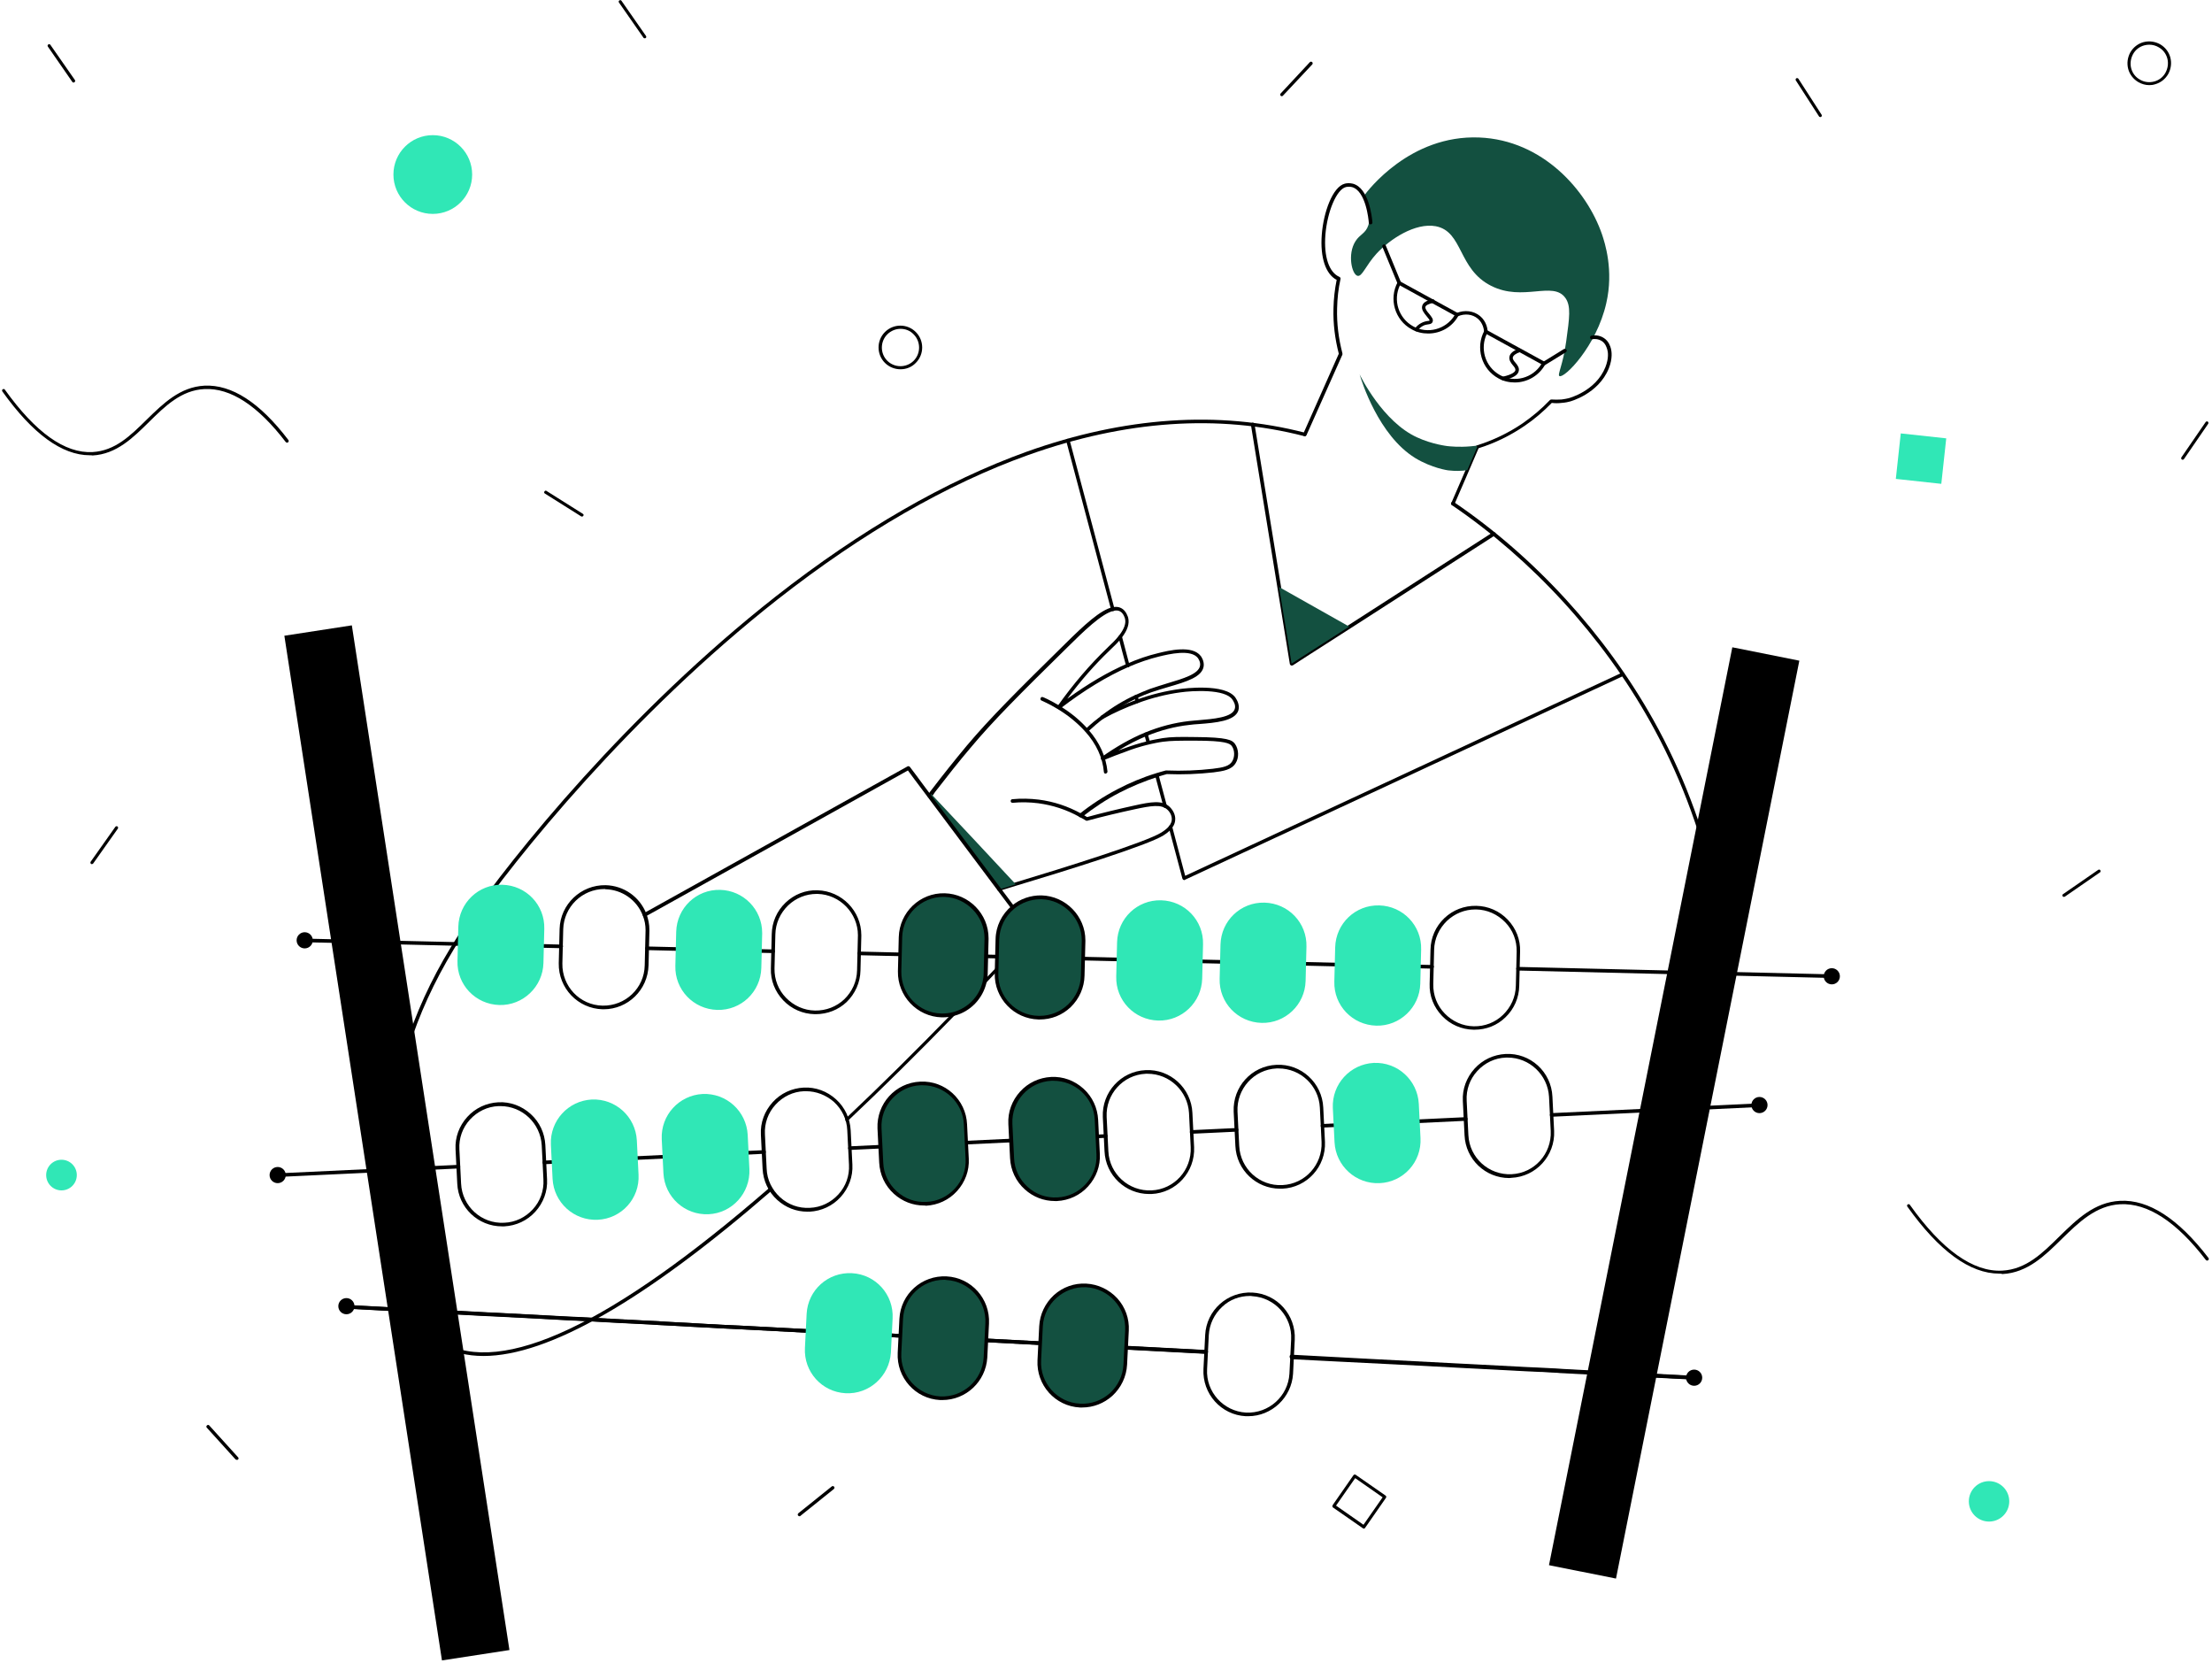 <svg height="375" viewBox="0 0 499 375" width="499" xmlns="http://www.w3.org/2000/svg"><g fill="none"><g><path d="m451.008 287.232c-6.624 0-13.584-5.088-20.736-15.12-.096-.144-.096-.384.096-.48.144-.096.384-.096.48.096 7.248 10.176 14.256 15.168 20.832 14.832 5.376-.288 9.024-3.888 12.912-7.728 3.888-3.792 7.872-7.728 13.68-8.016 6.432-.336 13.152 4.032 19.92 12.864.144.144.096.384-.048.528s-.384.096-.528-.048c-6.624-8.64-13.104-12.864-19.296-12.576-5.52.288-9.408 4.128-13.2 7.824-3.792 3.744-7.728 7.632-13.392 7.92-.24-.096-.48-.096-.72-.096z" fill="#000"/><path d="m20.256 102.672c-6.288 0-12.912-4.848-19.728-14.4-.096-.144-.096-.384.096-.48.144-.096.384-.096.48.096 6.912 9.648 13.536 14.4 19.776 14.064 5.088-.288 8.544-3.696 12.24-7.344 3.696-3.6 7.488-7.344 13.008-7.632 6.144-.288 12.48 3.792 18.912 12.24.144.144.096.384-.048.528-.144.144-.384.096-.528-.048-6.288-8.208-12.432-12.24-18.336-11.952-5.232.24-8.928 3.888-12.528 7.44-3.6 3.552-7.344 7.248-12.72 7.536-.192-.048-.384-.048-.624-.048z" fill="#000"/><path d="m307.68 344.736c-.048 0-.144 0-.192-.048l-6.768-4.704c-.096-.048-.144-.144-.144-.24 0-.096 0-.192.048-.288l4.704-6.768c.096-.144.336-.192.48-.096l6.768 4.704c.144.096.192.336.096.48l-4.704 6.768c-.048.096-.144.192-.288.192zm-6.288-5.184 6.192 4.32 4.32-6.192-6.192-4.32z" fill="#000"/><path d="m428.312 98.159h10.32v10.32h-10.32z" fill="#30e7b6" transform="matrix(.994 .108 -.108 .994 13.649 -46.083)"/><g fill="#000"><path d="m131.28 116.496c-.048 0-.144 0-.192-.048l-8.16-5.136c-.192-.096-.24-.336-.096-.48.096-.192.336-.24.48-.096l8.16 5.136c.192.096.24.336.096.48-.048.096-.144.144-.288.144z"/><path d="m289.152 21.696c-.096 0-.192-.048-.24-.096-.144-.144-.144-.384 0-.528l6.576-7.056c.144-.144.384-.144.528 0s.144.384 0 .528l-6.624 7.056c-.048.048-.144.096-.24.096z"/><path d="m410.64 26.4c-.096 0-.24-.048-.288-.144l-5.232-8.112c-.096-.144-.048-.384.096-.48s.384-.048.48.096l5.232 8.112c.096.144.048.384-.096.48-.096.048-.144.048-.192.048z"/><path d="m20.736 194.88c-.096 0-.144 0-.192-.048-.144-.096-.192-.336-.096-.48l5.568-7.872c.096-.144.336-.192.48-.096.144.096.192.336.096.48l-5.568 7.872c-.096.096-.192.144-.288.144z"/><path d="m465.6 202.272c-.096 0-.24-.048-.288-.144-.096-.144-.096-.384.096-.48l7.92-5.472c.144-.096.384-.096.48.096.096.144.096.384-.096.48l-7.92 5.472c-.048 0-.096.048-.192.048z"/><path d="m492.384 103.68c-.048 0-.144 0-.192-.048-.144-.096-.192-.336-.096-.48l5.472-7.968c.096-.144.336-.192.48-.096s.192.336.096.48l-5.472 7.968c-.048.096-.144.144-.288.144z"/><path d="m180.336 341.952c-.096 0-.192-.048-.288-.144-.144-.144-.096-.384.048-.528l7.536-6.048c.144-.144.384-.096.528.048s.096.384-.048.528l-7.536 6.048c-.048.096-.144.096-.24.096z"/><path d="m145.44 8.64c-.096 0-.24-.048-.288-.144l-5.52-7.92c-.096-.144-.096-.384.096-.48.144-.096.384-.096.48.096l5.52 7.92c.096.144.096.384-.096.48-.048.048-.144.048-.192.048z"/><path d="m16.608 18.624c-.096 0-.24-.048-.288-.144l-5.52-7.968c-.096-.144-.096-.384.096-.48.144-.096.384-.096.48.096l5.52 7.92c.096.144.096.384-.096.48-.048.048-.144.096-.192.096z"/><path d="m53.424 329.232c-.096 0-.192-.048-.288-.096l-6.48-7.152c-.144-.144-.144-.384.048-.528.144-.144.384-.144.528.048l6.48 7.152c.144.144.144.384-.048.528-.096.048-.144.048-.24.048z"/><path d="m203.136 83.28c-1.248 0-2.544-.48-3.504-1.44-1.92-1.92-1.92-5.04 0-6.96 1.92-1.92 5.04-1.92 6.96 0 1.92 1.92 1.92 5.04 0 6.96-.912.96-2.16 1.44-3.456 1.44zm0-9.12c-1.056 0-2.16.432-2.976 1.248-1.632 1.632-1.632 4.32 0 5.952s4.32 1.632 5.952 0c1.632-1.632 1.632-4.32 0-5.952-.816-.864-1.872-1.248-2.976-1.248z"/></g><circle cx="13.872" cy="265.008" fill="#30e7b6" r="3.456"/><circle cx="448.704" cy="338.592" fill="#30e7b6" r="4.56"/><path d="m484.848 19.2c-.864 0-1.68-.24-2.448-.672-1.152-.672-1.968-1.728-2.304-2.976-.336-1.296-.144-2.592.48-3.744.672-1.152 1.728-1.968 2.976-2.304 1.296-.336 2.592-.144 3.744.48 1.152.672 1.968 1.728 2.304 2.976.336 1.296.144 2.592-.48 3.744-.672 1.152-1.728 1.968-2.976 2.304-.432.144-.864.192-1.296.192zm0-9.12c-.384 0-.72.048-1.104.144-1.104.288-2.016 1.008-2.544 1.968-.528.96-.72 2.112-.432 3.216.288 1.104 1.008 2.016 1.968 2.544.96.576 2.112.72 3.216.432s2.016-1.008 2.544-1.968c.528-.96.72-2.112.432-3.216-.288-1.104-1.008-2.016-1.968-2.544-.624-.384-1.392-.576-2.112-.576z" fill="#000"/><circle cx="97.632" cy="39.36" fill="#30e7b6" r="8.88"/></g><g transform="translate(208.8 136.8)"><g fill="#000"><path d="m34.944 47.52c-.144 0-.24-.048-.336-.144-.144-.192-.096-.432.048-.576 2.64-2.112 5.52-3.984 8.544-5.568 2.832-1.488 5.808-2.736 8.832-3.648.672-.192 1.344-.432 2.16-.624h.144c3.552.144 7.104 0 10.464-.384 2.448-.288 3.744-.624 4.368-1.68.624-1.008.576-2.544-.096-3.456-.432-.576-1.44-1.2-8.256-1.2h-.096c-3.504 0-5.28 0-7.152.24-1.104.144-2.16.384-3.264.624-2.112.528-3.84 1.104-4.944 1.536-1.776.624-3.456 1.296-5.232 2.016-.192.096-.432 0-.528-.192s-.048-.432.096-.528c3.264-2.304 6.528-4.176 9.792-5.52 3.264-1.344 6.576-2.208 9.888-2.592.672-.048 1.344-.144 2.112-.192 3.408-.288 7.68-.624 8.256-2.544.288-.864-.288-1.776-.528-2.112-1.632-2.448-9.024-2.016-11.712-1.632-3.216.432-6.48 1.248-9.696 2.448-2.592.96-5.232 2.112-7.728 3.504-.048.048-.144.048-.24.048-.24 0-.384-.192-.384-.432 0-.096.048-.24.144-.288.048-.048.048-.048.096-.048 2.592-1.392 5.232-2.592 7.872-3.552 3.264-1.2 6.624-2.016 9.888-2.448.432-.048 10.224-1.392 12.48 2.016.384.576.96 1.68.624 2.832-.768 2.4-5.136 2.784-8.976 3.072-.72.048-1.44.096-2.064.192-3.216.336-6.48 1.2-9.648 2.496-2.112.864-4.272 1.968-6.384 3.264.528-.192 1.056-.384 1.632-.576 1.152-.432 2.88-1.008 5.04-1.536 1.104-.288 2.256-.48 3.36-.672 1.92-.288 3.696-.288 7.248-.24h.096c7.248.048 8.304.672 8.928 1.536.864 1.2.96 3.12.144 4.368-.912 1.488-2.736 1.776-4.992 2.064-3.408.384-6.96.528-10.512.384-.768.192-1.44.432-2.064.624-2.976.96-5.904 2.16-8.688 3.6-2.976 1.536-5.76 3.408-8.4 5.472-.144.048-.24.048-.336.048z"/><path d="m.864 43.104c-.096 0-.192-.048-.24-.096-.192-.144-.24-.384-.096-.576.144-.24.336-.432.48-.672l.336-.432c2.64-3.456 5.328-6.816 7.968-9.984 5.184-6.144 11.136-12.096 22.176-22.944 4.224-4.176 7.968-7.68 10.704-8.256.72-.144 1.392-.096 1.92.192 1.152.576 1.536 2.016 1.584 2.16.336 1.344-.144 2.832-1.44 4.512-.816 1.056-1.776 1.968-2.592 2.736l-.24.24c-3.216 3.072-6.384 6.672-9.456 10.8 4.704-3.408 9.264-6.096 13.536-7.92 2.4-1.056 4.704-1.824 6.912-2.352 2.496-.624 7.728-1.872 9.648.624.096.096.816 1.104.672 2.304-.336 2.448-3.888 3.504-8.016 4.704-1.296.384-2.592.768-3.84 1.2-1.104.384-2.112.816-3.168 1.296-2.544 1.2-5.088 2.688-7.44 4.512-1.248.912-2.448 1.968-3.6 3.024-.144.144-.432.144-.576 0-.144-.144-.144-.432 0-.576 1.152-1.104 2.4-2.112 3.648-3.072 2.448-1.872 4.992-3.408 7.632-4.608 1.056-.48 2.112-.912 3.216-1.344 1.296-.432 2.592-.864 3.888-1.248 3.696-1.104 7.152-2.112 7.44-4.032.144-.864-.48-1.632-.48-1.68-1.584-2.064-6.48-.912-8.832-.336-2.16.528-4.416 1.296-6.768 2.304-4.848 2.112-10.08 5.28-15.504 9.456-.144.144-.384.096-.528-.048-.144-.144-.144-.384-.048-.528 3.6-5.088 7.392-9.456 11.184-13.104l.24-.24c.768-.72 1.728-1.632 2.496-2.64 1.152-1.488 1.584-2.736 1.296-3.792 0 0-.288-1.2-1.152-1.632-.384-.192-.816-.24-1.392-.096-2.688.576-6.912 4.752-10.272 8.064-10.992 10.8-16.944 16.752-22.08 22.896-2.688 3.168-5.328 6.528-7.968 9.936l-.288.432c-.144.24-.336.432-.48.672-.24.096-.336.144-.48.144z"/><path d="m16.608 64.176c-.192 0-.336-.096-.384-.288-.048-.24.048-.432.288-.528 1.104-.336 2.352-.72 3.744-1.152 10.848-3.264 29.616-9.12 32.976-11.28.576-.384 2.16-1.344 2.304-2.784.096-1.008-.48-1.92-1.056-2.4-1.344-1.2-3.648-.816-7.248-.048-3.552.768-7.2 1.632-10.752 2.592-.096.048-.24 0-.336-.048-.48-.288-.96-.576-1.44-.816-2.928-1.632-6.048-2.64-9.312-3.072-1.92-.24-3.84-.288-5.76-.096-.24 0-.432-.144-.432-.384 0-.24.144-.432.384-.432 1.968-.192 3.984-.144 5.952.096 3.36.432 6.576 1.488 9.6 3.168.432.24.864.48 1.296.768 3.504-.96 7.104-1.824 10.608-2.592 3.84-.864 6.336-1.248 7.968.24.672.624 1.44 1.776 1.296 3.072-.144 1.824-1.968 2.976-2.64 3.408-3.456 2.208-22.272 8.064-33.168 11.328-1.392.432-2.64.816-3.744 1.152-.048.096-.096.096-.144.096z"/><path d="m40.608 37.68c-.192 0-.384-.144-.384-.384-.288-3.216-1.68-6.288-4.176-9.072-1.68-1.872-3.744-3.6-6.192-5.088-2.064-1.248-3.552-1.872-3.648-1.92-.192-.048-.336-.24-.288-.48.048-.24.24-.384.48-.336.096 0 1.776.72 3.888 2.016 2.544 1.536 4.656 3.312 6.384 5.28 2.592 2.928 4.032 6.144 4.368 9.552-.048.192-.192.384-.432.432z"/></g><path d="m20.352 62.64c-1.392.432-2.64.816-3.744 1.152-5.232-7.008-10.512-14.016-15.744-21.024l.384-.528c6.384 6.768 12.768 13.584 19.104 20.4z" fill="#135040"/></g><g transform="translate(86.4 94.56)"><g fill="#000"><path d="m300.336 105.216c-.192 0-.336-.144-.384-.336-2.976-12.96-7.728-25.344-14.112-36.72-10.752-19.2-26.64-36.528-44.736-48.816-.192-.144-.24-.384-.096-.576.144-.192.384-.24.576-.096 18.192 12.336 34.128 29.76 44.976 49.104 6.432 11.472 11.184 23.904 14.208 36.96.048.24-.096.432-.288.48-.096 0-.096 0-.144 0z"/><path d="m22.656 211.248c-3.696 0-6.96-.816-9.744-2.4-10.272-5.904-14.448-23.28-11.664-48.912l.048-.48c1.68-16.032 7.44-31.104 17.616-45.984 10.272-15.072 36.528-47.472 69.648-73.488 19.296-15.12 38.4-26.112 56.688-32.688 22.08-7.872 43.152-9.312 62.736-4.272.24.048.336.288.288.48-.048.24-.288.336-.48.288-19.392-4.992-40.32-3.552-62.256 4.272-18.24 6.528-37.248 17.472-56.496 32.544-33.024 25.968-59.184 58.272-69.456 73.296-10.08 14.784-15.792 29.712-17.472 45.6l-.048.48c-2.736 25.296 1.296 42.432 11.28 48.144 13.488 7.728 38.304-3.984 73.872-34.848.192-.144.432-.144.576.048.144.192.144.432-.048.576-28.608 24.816-50.448 37.344-65.088 37.344z"/><path d="m104.688 158.4c-.096 0-.24-.048-.288-.144-.144-.144-.144-.432 0-.576 7.632-7.2 15.744-15.216 24.144-23.856 2.256-2.304 4.56-4.704 6.864-7.104.912-.96 1.824-1.92 2.736-2.88.912-.96 1.824-1.92 2.736-2.88 1.632-1.728 3.312-3.504 4.896-5.232l-4.944-6.576c-.624-.816-1.248-1.68-1.872-2.496l-17.616-23.52c-.96-1.296-1.968-2.592-2.928-3.936l-59.184 32.928c-.192.096-.432.048-.576-.144-.096-.192-.048-.432.144-.576l59.52-33.12c.192-.096.384-.048.528.096 1.056 1.392 2.112 2.784 3.12 4.176l17.616 23.52c.624.816 1.248 1.68 1.872 2.496l5.136 6.864c.096.144.096.384-.048.528-1.728 1.824-3.408 3.648-5.136 5.472-.912.96-1.824 1.92-2.736 2.88-.912.96-1.824 1.92-2.736 2.88-2.304 2.4-4.608 4.8-6.864 7.104-8.4 8.64-16.512 16.656-24.144 23.856-.048.192-.144.24-.24.24z"/><path d="m204.96 55.536c-.048 0-.096 0-.144-.048-.144-.048-.192-.192-.24-.288l-8.784-53.952c-.048-.24.096-.432.336-.48.24-.048.432.096.48.336l8.688 53.328 2.64-1.68c3.312-2.112 6.576-4.224 9.888-6.336l32.544-20.928c.192-.144.432-.048.576.144.144.192.048.432-.144.576l-32.544 20.928c-3.312 2.112-6.576 4.224-9.888 6.336l-3.12 2.016c-.144.048-.192.048-.288.048z"/><path d="m180.768 103.92c-.048 0-.096 0-.192-.048s-.192-.144-.24-.288l-3.072-11.52c-.048-.24.048-.432.288-.48s.432.048.48.288l2.928 11.088c32.832-15.264 65.664-30.528 98.496-45.792.192-.096.432 0 .528.192.096.192 0 .432-.192.528-32.976 15.312-65.952 30.672-98.928 45.984 0 .048-.048.048-.096.048z"/></g><path d="m217.968 46.752c-4.32 2.784-8.688 5.568-13.008 8.352-.912-5.76-1.872-11.52-2.832-17.28 4.32 2.448 10.272 5.808 15.84 8.928z" fill="#135040"/><path d="m170.16 64.032c-.192 0-.336-.096-.384-.288l-.048-.192c-.096-.288-.144-.576-.24-.912-.048-.24.096-.432.288-.48.24-.048.432.096.48.288.096.288.144.576.24.864l.048.192c.048.24-.048.432-.288.48 0 .048-.048.048-.096.048z" fill="#000"/><path d="m176.448 87.648c-.192 0-.336-.144-.384-.288-.528-1.968-1.056-3.936-1.584-5.904l-.288-1.104c-.048-.24.096-.432.288-.48.24-.048.432.048.48.288l.288 1.104c.528 1.968 1.056 3.936 1.584 5.904.048.24-.048.432-.288.48-.048 0-.048 0-.096 0z" fill="#000"/><path d="m172.656 73.344c-.192 0-.336-.096-.384-.288-.144-.528-.288-1.056-.432-1.584l-.096-.336c-.048-.24.096-.432.288-.48.192-.048.432.048.48.288l.096.336c.144.528.288 1.056.432 1.536.048.24-.048.432-.288.48-.048.048-.096.048-.096.048z" fill="#000"/><path d="m168.048 55.92c-.192 0-.336-.144-.384-.288l-.192-.624c-.528-1.92-1.056-3.888-1.536-5.808-.048-.24.096-.432.288-.48s.432.096.48.288c.528 1.92 1.008 3.888 1.536 5.808l.192.624c.048.24-.048.432-.288.48-.048 0-.096 0-.096 0z" fill="#000"/><path d="m164.64 43.248c-.192 0-.336-.144-.384-.288l-10.128-38.064c-.048-.24.048-.432.288-.48.192-.048.432.048.48.288l10.128 38.064c.048.24-.048.432-.288.48 0 0-.048 0-.096 0z" fill="#000"/></g><g transform="translate(293.76 30.72)"><path d="m58.032 54.096c-.528-.288.816-2.496 1.536-7.92.72-5.232 1.104-7.872-.192-9.696-2.784-3.936-9.552.912-16.752-2.736-7.536-3.792-6.288-12.24-12.48-13.44-4.656-.864-10.368 2.928-13.344 6.144-2.496 2.736-3.264 5.28-4.32 5.04-1.296-.336-2.304-4.896-.48-7.776 1.008-1.632 2.304-1.728 2.928-3.648.48-1.488.192-2.976.048-3.792-.24-1.248-.672-2.256-1.008-2.88.816-1.104 10.32-13.728 25.968-13.104 14.352.576 24.288 11.952 27.696 21.84.624 1.872 2.688 8.064.96 15.552-2.208 9.696-9.456 16.992-10.56 16.416z" fill="#135040"/><g transform="translate(0 10.56)"><path d="m33.984 72.72c-.048 0-.096 0-.144-.048-.192-.096-.288-.336-.192-.528.864-2.016 1.776-4.08 2.64-6.096l2.832-6.576.384.096-.384-.144c.048-.096.144-.192.24-.24 3.696-1.152 7.2-2.832 10.368-4.992 2.208-1.536 4.272-3.264 6.144-5.232.096-.096.192-.144.336-.144.768.048 1.488.048 2.256 0 0 0 .864-.096 1.632-.288.048 0 6.144-1.584 8.304-7.008.816-2.064.576-3.456.432-3.936-.144-.48-.384-1.344-1.2-1.92-.864-.576-1.872-.528-2.208-.432-.24.048-.432-.096-.48-.336-.048-.24.096-.432.336-.48.48-.096 1.728-.192 2.832.576 1.056.72 1.392 1.824 1.536 2.352.144.576.432 2.16-.48 4.464-2.352 5.808-8.784 7.488-8.88 7.488-.864.24-1.728.288-1.776.288-.72.096-1.488.096-2.208 0-1.872 1.92-3.936 3.696-6.144 5.184-3.168 2.16-6.672 3.888-10.368 5.04l-2.784 6.48c-.864 2.016-1.776 4.08-2.64 6.096-.096.24-.24.336-.384.336z" fill="#000"/><path d="m.576 57.12c-.048 0-.096 0-.144-.048-.192-.096-.288-.336-.192-.528l8.016-18.048c-.864-3.36-1.296-6.768-1.2-10.224.048-2.16.288-4.32.72-6.432-2.496-1.296-3.744-5.04-3.36-10.176.384-5.088 2.448-10.8 5.184-11.52.336-.096 1.056-.192 1.824 0 3.6.96 4.32 7.44 4.416 8.736 0 .24-.144.432-.384.432-.24 0-.432-.144-.432-.384-.048-.72-.672-7.152-3.792-8.016-.576-.144-1.2-.048-1.392 0-2.064.528-4.176 5.472-4.608 10.752-.384 4.944.816 8.496 3.168 9.504.192.096.288.288.24.48-.48 2.16-.72 4.368-.768 6.624-.096 3.408.336 6.816 1.2 10.128v.288l-8.112 18.192c-.096.144-.24.24-.384.24z" fill="#000"/><path d="m39.456 59.616c0-.144-.048-.24-.048-.384-.336.048-.816.096-1.392.144-2.688.24-4.752 0-5.232-.048 0 0-3.456-.384-6.864-1.968-7.728-3.504-12.768-13.776-12.96-14.208.432 1.536 4.272 13.776 12.528 18.864 3.792 2.304 7.44 2.784 7.44 2.784 1.632.192 3.072.144 4.32-.048z" fill="#135040"/></g><g fill="#000" transform="translate(17.76 24)"><path d="m10.656 20.496c-1.296 0-2.592-.288-3.744-.96-3.792-2.064-5.184-6.864-3.12-10.656.048-.096.144-.144.24-.192.096-.048.192 0 .288.048l13.056 7.152c.096.048.144.144.192.24s0 .192-.048.288c-1.392 2.64-4.08 4.08-6.864 4.08zm-6.384-10.848c-1.584 3.36-.288 7.392 2.976 9.216 3.264 1.824 7.392.72 9.36-2.448z"/><path d="m8.016 20.016c-.096 0-.192-.048-.24-.096-.192-.144-.24-.384-.096-.576.384-.528.864-.912 1.392-1.2.624-.336 1.152-.432 1.536-.48.144 0 .336-.048.384-.096 0-.144-.384-.624-.672-.96-.576-.72-1.248-1.488-1.008-2.352.192-.72.96-1.2 2.304-1.488.24-.048.432.096.48.336.048.24-.096.432-.336.48-1.008.24-1.632.528-1.728.912-.096.432.432 1.104.864 1.584.528.672 1.056 1.248.72 1.872-.192.384-.624.432-.96.48-.336.048-.768.096-1.248.384-.432.24-.816.576-1.104.96-.048.192-.144.24-.288.24z"/><path d="m30.192 31.536c-1.296 0-2.592-.288-3.744-.96-1.824-1.008-3.168-2.688-3.744-4.704-.576-2.016-.384-4.128.624-6.0.096-.192.336-.288.576-.144l13.056 7.152c.096.048.144.144.192.24s0 .192-.048.288c-1.44 2.64-4.128 4.128-6.912 4.128zm-6.336-10.896c-.72 1.536-.864 3.312-.384 4.992.528 1.824 1.728 3.312 3.36 4.224 3.264 1.824 7.392.72 9.36-2.448z"/><path d="m27.552 31.056c-.192 0-.336-.144-.384-.336-.048-.24.096-.432.288-.48 2.352-.528 2.832-1.152 2.88-1.488.048-.336-.24-.72-.576-1.104-.432-.528-.912-1.152-.768-1.92.144-.768.864-1.344 2.112-1.824.192-.096.432.048.528.24s-.048.432-.24.528c-.96.336-1.536.768-1.632 1.2-.096.384.24.816.624 1.248.384.48.864 1.056.72 1.776-.144.96-1.248 1.632-3.504 2.16.048 0 0 0-.048 0z"/><path d="m23.664 20.496c-.192 0-.384-.144-.384-.384-.048-.432-.192-1.92-1.44-2.976-1.2-1.008-2.928-1.2-4.464-.528-.192.096-.432 0-.528-.192-.096-.192 0-.432.192-.528 1.824-.768 3.888-.528 5.328.672 1.44 1.2 1.68 2.88 1.728 3.552 0 .192-.192.384-.432.384z"/><path d="m4.128 9.456c-.144 0-.336-.096-.384-.24l-3.408-8.256c-.096-.192 0-.432.24-.528.192-.096.432 0 .528.24l3.408 8.256c.096.192 0 .432-.24.528-.048 0-.096 0-.144 0z"/><path d="m36.72 27.696c-.144 0-.288-.048-.336-.192-.096-.192-.048-.432.144-.576l4.752-2.928c.192-.096.432-.048.576.144s.048.432-.144.576l-4.752 2.928c-.096 0-.144.048-.24.048z"/></g></g><g transform="translate(60.48 140.64)"><path d="m21.409.186h15.408v233.9h-15.408z" fill="#000" transform="matrix(.988 -.152 .152 .988 -17.512 5.805)"/><path d="m309.326 4.86h15.409v211.015h-15.409z" fill="#000" transform="matrix(.981 .196 -.196 .981 27.815 -60.054)"/><g transform="translate(7.68 58.56)"><g fill="#000"><path d="m106.272 15.744-28.464-.672c-.24 0-.384-.192-.384-.432 0-.24.192-.384.432-.384l28.416.672c.24 0 .384.192.384.432 0 .192-.192.384-.384.384z"/><path d="m345.072 21.36-70.8-1.68c-.24 0-.384-.192-.384-.432s.192-.384.384-.384l70.8 1.68c.24 0 .384.192.384.432s-.144.384-.384.384z"/><path d="m254.88 19.248-129.216-3.024c-.24 0-.384-.192-.384-.432s.192-.384.432-.384l129.216 3.024c.24 0 .384.192.384.432-.048.192-.24.384-.432.384z"/><path d="m58.416 14.64-57.84-1.344c-.24 0-.384-.192-.384-.432 0-.24.192-.384.432-.384l57.84 1.344c.24 0 .384.192.384.432-.048.192-.24.384-.432.384z"/></g><path d="m44.496 27.456c-5.376-.144-9.6-4.56-9.456-9.936l.192-7.728c.144-5.376 4.56-9.6 9.936-9.456 5.376.144 9.6 4.56 9.456 9.936l-.192 7.728c-.144 5.328-4.608 9.6-9.936 9.456z" fill="#30e7b6"/><path d="m68.016 28.416c-.096 0-.144 0-.24 0-5.568-.144-9.984-4.752-9.888-10.368l.192-7.728c.144-5.568 4.8-9.984 10.368-9.888 4.128.096 7.728 2.64 9.216 6.48.432 1.152.672 2.352.672 3.6v.24l-.192 7.728c-.144 5.568-4.656 9.936-10.128 9.936zm.192-27.12c-5.04 0-9.168 4.032-9.312 9.072l-.192 7.728c-.096 5.136 3.936 9.408 9.072 9.504s9.408-3.936 9.504-9.072l.192-7.92c0-1.152-.192-2.256-.624-3.312-1.344-3.552-4.704-5.856-8.448-5.952-.048-.048-.144-.048-.192-.048z" fill="#000"/><path d="m103.776 11.184v.24l-.096 3.84-.096 3.84c-.144 5.376-4.56 9.6-9.936 9.456-5.376-.144-9.6-4.56-9.456-9.936l.096-3.84.096-3.84c.144-5.376 4.56-9.6 9.936-9.456 5.28.144 9.456 4.464 9.456 9.696z" fill="#30e7b6"/><path d="m115.872 29.52c-.096 0-.144 0-.24 0-2.688-.048-5.232-1.152-7.104-3.12-1.872-1.968-2.88-4.512-2.784-7.2l.192-7.728c.048-2.688 1.152-5.232 3.12-7.104s4.512-2.88 7.2-2.784c5.472.144 9.888 4.656 9.888 10.128v.24l-.192 7.728c-.048 2.688-1.2 5.232-3.12 7.104-1.872 1.776-4.368 2.736-6.96 2.736zm.192-27.12c-2.4 0-4.656.912-6.432 2.592-1.776 1.728-2.832 4.032-2.88 6.528l-.192 7.68c-.048 2.496.864 4.848 2.592 6.624s4.032 2.832 6.528 2.88c2.496.048 4.848-.864 6.624-2.544 1.776-1.728 2.832-4.032 2.88-6.528l.192-7.92c0-4.992-4.08-9.168-9.072-9.312-.096 0-.192 0-.24 0z" fill="#000"/><path d="m193.104 30.96c-5.376-.144-9.6-4.56-9.456-9.936l.192-7.728c.144-5.376 4.56-9.6 9.936-9.456 5.376.144 9.6 4.56 9.456 9.936l-.192 7.728c-.144 5.328-4.56 9.6-9.936 9.456z" fill="#30e7b6"/><path d="m216.432 31.488c-5.376-.144-9.6-4.56-9.456-9.936l.192-7.728c.144-5.376 4.56-9.6 9.936-9.456 5.376.144 9.6 4.56 9.456 9.936l-.192 7.728c-.144 5.376-4.608 9.6-9.936 9.456z" fill="#30e7b6"/><path d="m242.304 32.112c-5.376-.144-9.6-4.56-9.456-9.936l.192-7.728c.144-5.376 4.56-9.6 9.936-9.456 5.376.144 9.6 4.56 9.456 9.936l-.192 7.728c-.144 5.328-4.608 9.6-9.936 9.456z" fill="#30e7b6"/><path d="m264.48 33.024c-.096 0-.144 0-.24 0-2.688-.048-5.232-1.152-7.104-3.12-1.872-1.968-2.88-4.512-2.784-7.2l.192-7.728c.048-2.688 1.152-5.232 3.12-7.104 1.968-1.872 4.512-2.832 7.2-2.784 2.688.048 5.232 1.152 7.104 3.12 1.872 1.968 2.88 4.512 2.784 7.2l-.192 7.728c-.048 2.688-1.152 5.232-3.12 7.104-1.872 1.824-4.32 2.784-6.96 2.784zm.192-27.12c-2.4 0-4.656.912-6.432 2.592-1.776 1.728-2.832 4.032-2.88 6.528l-.192 7.728c-.048 2.496.864 4.848 2.592 6.624s4.032 2.832 6.528 2.88c2.496.048 4.848-.864 6.624-2.592 1.776-1.728 2.832-4.032 2.88-6.528l.192-7.728c.048-2.496-.864-4.848-2.592-6.624-1.728-1.776-4.032-2.832-6.528-2.88-.048 0-.144 0-.192 0z" fill="#000"/><g transform="translate(133.92 1.92)"><path d="m20.496 10.464v.24l-.096 3.84-.096 3.84c0 .72-.096 1.392-.288 2.016-.816 3.456-3.456 6.192-6.864 7.104-.912.24-1.824.384-2.784.336-5.376-.144-9.6-4.56-9.456-9.936l.192-7.728c.144-5.376 4.56-9.6 9.936-9.456 5.232.192 9.456 4.512 9.456 9.744z" fill="#135040"/><path d="m10.608 28.32c-.096 0-.144 0-.24 0-5.568-.144-9.984-4.8-9.888-10.368l.192-7.728c.144-5.568 4.752-10.032 10.368-9.888 5.472.144 9.888 4.656 9.888 10.128v.24l-.192 7.728c0 .72-.096 1.44-.288 2.112-.864 3.6-3.6 6.432-7.152 7.392-.912.24-1.776.384-2.688.384zm.144-27.168c-5.04 0-9.168 4.032-9.312 9.072l-.192 7.728c-.096 5.136 3.936 9.408 9.072 9.504.912 0 1.824-.096 2.688-.336 3.264-.912 5.808-3.504 6.576-6.816.144-.624.24-1.296.24-1.92l.192-7.92c0-4.992-4.08-9.168-9.072-9.312-.048 0-.096 0-.192 0z" fill="#000"/></g><g transform="translate(156 2.4)"><path d="m20.256 10.512v.24l-.096 3.84-.096 3.84c-.144 5.376-4.56 9.6-9.936 9.456-5.376-.144-9.6-4.56-9.456-9.936v-.912l.048-2.928.096-3.84c.048-2.928 1.392-5.472 3.504-7.2 1.728-1.44 3.984-2.304 6.432-2.256 5.328.096 9.504 4.416 9.504 9.696z" fill="#135040"/><path d="m10.368 28.32c-.096 0-.144 0-.24 0-5.568-.144-9.984-4.752-9.888-10.368l.192-7.728c.048-2.928 1.392-5.664 3.648-7.536 1.872-1.584 4.272-2.4 6.72-2.352 5.424.144 9.888 4.656 9.888 10.128v.24l-.192 7.728c-.048 2.688-1.2 5.232-3.12 7.104-1.92 1.824-4.368 2.784-7.008 2.784zm.192-27.12c-2.16 0-4.272.768-5.952 2.16-2.064 1.728-3.264 4.224-3.36 6.912l-.192 7.728c-.144 5.136 3.936 9.408 9.072 9.504h.24c5.04 0 9.168-4.032 9.312-9.072l.192-7.92c0-4.992-4.08-9.168-9.072-9.312-.096 0-.192 0-.24 0z" fill="#000"/></g></g><g transform="translate(1.44 96.96)"><g fill="#000"><path d="m60.864 24.96c-.24 0-.384-.192-.384-.384 0-.24.144-.432.384-.432l49.536-2.352c.24 0 .432.144.432.384 0 .24-.144.432-.384.432z"/><path d="m129.792 21.744c-.24 0-.384-.192-.384-.384 0-.24.144-.432.384-.432l57.696-2.736c.24 0 .432.144.432.384s-.144.432-.384.432z"/><path d="m236.4 16.704c-.24 0-.384-.192-.384-.384 0-.24.144-.432.384-.432l32.304-1.536c.24 0 .432.144.432.384 0 .24-.144.432-.384.432z"/><path d="m288.096 14.256c-.24 0-.384-.192-.384-.384 0-.24.144-.432.384-.432l47.04-2.208c.24 0 .432.144.432.384s-.144.432-.384.432z"/><path d="m206.88 18.096c-.24 0-.384-.192-.384-.384 0-.24.144-.432.384-.432l10.128-.48c.24 0 .432.144.432.384 0 .24-.144.432-.384.432z"/><path d="m.672 27.84c-.24 0-.384-.192-.384-.384 0-.24.144-.432.384-.432l40.8-1.92c.24 0 .432.144.432.384 0 .24-.144.432-.384.432z"/><path d="m51.312 38.976c-5.376 0-9.84-4.224-10.08-9.648l-.384-7.728c-.144-2.688.816-5.28 2.64-7.296s4.32-3.168 7.008-3.312 5.28.816 7.296 2.64c2.016 1.824 3.168 4.32 3.312 7.008l.384 7.728c.144 2.688-.816 5.28-2.64 7.296-1.824 2.016-4.32 3.168-7.008 3.312-.192 0-.336 0-.528 0zm-.336-27.12c-.144 0-.288 0-.432 0-2.496.096-4.752 1.2-6.432 3.024s-2.544 4.224-2.4 6.72l.384 7.728c.24 5.136 4.608 9.12 9.744 8.832 2.496-.096 4.752-1.2 6.432-3.024s2.544-4.224 2.4-6.72l-.384-7.728c-.288-4.944-4.368-8.832-9.312-8.832z"/></g><path d="m72.912 37.488c-5.376.24-9.888-3.888-10.176-9.216l-.384-7.728c-.24-5.376 3.888-9.888 9.216-10.176 5.376-.24 9.888 3.888 10.176 9.216l.384 7.728c.288 5.376-3.84 9.936-9.216 10.176z" fill="#30e7b6"/><path d="m97.92 36.24c-5.376.24-9.888-3.888-10.176-9.216l-.384-7.728c-.24-5.376 3.888-9.888 9.216-10.176 5.376-.24 9.888 3.888 10.176 9.216l.384 7.728c.24 5.376-3.888 9.936-9.216 10.176z" fill="#30e7b6"/><path d="m120.24 35.664c-2.544 0-4.896-.912-6.816-2.64-2.016-1.824-3.168-4.32-3.312-7.008l-.384-7.728c-.144-2.688.816-5.28 2.64-7.296 1.824-2.016 4.32-3.168 7.008-3.312 2.688-.144 5.28.816 7.296 2.64 2.016 1.824 3.168 4.32 3.312 7.008l.384 7.728c.144 2.688-.816 5.28-2.64 7.296-1.824 2.016-4.32 3.168-7.008 3.312-.144-.048-.288 0-.48 0zm-.336-27.168c-.144 0-.288 0-.432 0-2.496.096-4.752 1.2-6.432 3.024-1.68 1.824-2.544 4.224-2.4 6.72l.384 7.728c.096 2.496 1.2 4.752 3.024 6.432 1.824 1.68 4.224 2.544 6.72 2.4 2.496-.096 4.752-1.2 6.432-3.024s2.544-4.224 2.4-6.72l-.384-7.728c-.096-2.496-1.2-4.752-3.024-6.432-1.776-1.536-3.984-2.4-6.288-2.4z" fill="#000"/><path d="m197.328 31.68c-5.376 0-9.84-4.224-10.08-9.648l-.384-7.728c-.24-5.568 4.08-10.32 9.648-10.56 5.568-.288 10.32 4.08 10.56 9.648l.384 7.728c.24 5.568-4.032 10.32-9.648 10.56-.144 0-.288 0-.48 0zm-.336-27.12c-.144 0-.288 0-.432 0-5.136.24-9.072 4.608-8.832 9.744l.384 7.728c.24 5.136 4.608 9.072 9.744 8.832 5.136-.24 9.072-4.608 8.832-9.744l-.384-7.728c-.288-4.944-4.416-8.832-9.312-8.832z" fill="#000"/><path d="m226.848 30.48c-5.376 0-9.84-4.224-10.08-9.648l-.384-7.728c-.24-5.568 4.032-10.32 9.648-10.56 5.568-.288 10.32 4.08 10.56 9.648l.384 7.728c.24 5.568-4.032 10.32-9.648 10.56-.144 0-.288 0-.48 0zm-.336-27.12c-.144 0-.288 0-.432 0-5.136.24-9.072 4.608-8.832 9.744l.384 7.728c.24 5.136 4.608 9.12 9.744 8.832 5.136-.24 9.072-4.608 8.832-9.744l-.384-7.728c-.24-4.944-4.368-8.832-9.312-8.832z" fill="#000"/><path d="m249.312 29.232c-5.376.24-9.888-3.888-10.176-9.216l-.384-7.728c-.24-5.376 3.888-9.888 9.216-10.176 5.376-.24 9.888 3.888 10.176 9.216l.384 7.728c.288 5.376-3.84 9.936-9.216 10.176z" fill="#30e7b6"/><path d="m278.544 28.08c-5.376 0-9.84-4.224-10.08-9.648l-.384-7.728c-.144-2.688.816-5.28 2.64-7.296s4.32-3.168 7.008-3.312c5.568-.288 10.32 4.032 10.56 9.648l.384 7.728c.24 5.568-4.08 10.32-9.648 10.56-.144 0-.336.048-.48.048zm-.336-27.168c-.144 0-.288 0-.432 0-2.496.096-4.752 1.2-6.432 3.024-1.68 1.824-2.544 4.224-2.4 6.72l.384 7.728c.24 5.136 4.608 9.072 9.744 8.832 5.136-.24 9.072-4.608 8.832-9.744l-.384-7.728c-.288-4.944-4.416-8.832-9.312-8.832z" fill="#000"/><g transform="translate(135.84 6.24)"><path d="m11.184 27.648c-5.376.24-9.888-3.888-10.176-9.216l-.384-7.728c-.24-5.376 3.888-9.888 9.216-10.176 5.376-.24 9.888 3.888 10.176 9.216l.384 7.728c.288 5.376-3.84 9.888-9.216 10.176z" fill="#135040"/><path d="m10.704 28.032c-2.544 0-4.896-.912-6.816-2.64-2.016-1.824-3.168-4.32-3.312-7.008l-.384-7.728c-.24-5.568 4.032-10.32 9.648-10.56 5.568-.288 10.32 4.032 10.56 9.648l.384 7.728c.144 2.688-.816 5.28-2.64 7.296-1.824 2.016-4.32 3.168-7.008 3.312-.096-.048-.24-.048-.432-.048zm-.336-27.12c-.144 0-.288 0-.432 0-2.496.096-4.752 1.2-6.432 3.024s-2.544 4.224-2.4 6.72l.384 7.728c.096 2.496 1.2 4.752 3.024 6.432s4.224 2.544 6.72 2.4c2.496-.096 4.752-1.2 6.432-3.024s2.544-4.224 2.4-6.72l-.384-7.728c-.24-4.944-4.368-8.832-9.312-8.832z" fill="#000"/></g><g transform="translate(165.12 4.8)"><path d="m11.424 28.032c-5.376.24-9.888-3.888-10.176-9.216l-.384-7.728c-.24-5.376 3.888-9.888 9.216-10.176 5.376-.24 9.888 3.888 10.176 9.216l.384 7.728c.288 5.376-3.84 9.936-9.216 10.176z" fill="#135040"/><path d="m10.944 28.464c-2.544 0-4.896-.912-6.816-2.64-2.016-1.824-3.168-4.32-3.312-7.008l-.384-7.728c-.144-2.688.816-5.28 2.64-7.296 1.824-2.016 4.32-3.168 7.008-3.312 2.688-.144 5.28.816 7.296 2.64 2.016 1.824 3.168 4.32 3.312 7.008l.384 7.728c.144 2.688-.816 5.28-2.64 7.296s-4.32 3.168-7.008 3.312c-.144 0-.288 0-.48 0zm-.336-27.12c-.144 0-.288 0-.432 0-5.136.24-9.072 4.608-8.832 9.744l.384 7.728c.096 2.496 1.2 4.752 3.024 6.432 1.824 1.68 4.224 2.544 6.72 2.4 2.496-.096 4.752-1.2 6.432-3.024 1.68-1.824 2.544-4.224 2.4-6.72l-.384-7.728c-.096-2.496-1.2-4.752-3.024-6.432-1.728-1.536-3.936-2.4-6.288-2.4z" fill="#000"/></g></g><g transform="translate(17.28 146.4)"><g fill="#000"><path d="m304.176 24.048h-.384c-.144 0-.288 0-.48 0h-.096c-.24 0-.576-.048-.912-.048l-1.872-.096c-.336 0-.72-.048-1.152-.048l-.816-.048c-.576-.048-1.2-.048-1.824-.096l-2.064-.096c-.72-.048-1.488-.096-2.256-.096-.576-.048-1.152-.048-1.824-.096l-2.592-.144c-.624-.048-1.344-.048-2.064-.096h-.192c-.384 0-.816-.048-1.248-.048h-.144c-.432 0-.864-.048-1.296-.048l-3.36-.192c-.672-.048-1.344-.048-2.016-.096-.24 0-.48-.048-.768-.048h-.048l-1.92-.096c-.432 0-.912-.048-1.344-.096-1.104-.048-2.256-.096-3.408-.192h-.336c-1.056-.048-2.112-.096-3.168-.144-2.352-.144-4.8-.24-7.248-.384l-5.616-.288c-.624-.048-1.248-.048-1.92-.096-6.96-.384-14.16-.768-21.264-1.104-1.92-.096-3.84-.192-5.76-.288s-3.792-.192-5.664-.288l-5.52-.288c-.24 0-.384-.192-.384-.432 0-.24.192-.384.432-.384l5.52.288c1.872.096 3.744.192 5.664.288l5.76.288c7.104.384 14.256.768 21.264 1.104.624.048 1.248.048 1.92.096l5.616.288c2.448.144 4.896.24 7.248.384l3.168.144h.336c1.152.048 2.304.096 3.408.192.48.048.912.048 1.344.096l1.92.096h.096c.24 0 .48.048.72.048.672.048 1.344.096 2.016.096l3.36.192c.432.048.864.048 1.296.048h.144c.432.048.816.048 1.248.048h.192c.72.048 1.392.096 2.064.096l2.592.144c.624.048 1.248.048 1.824.096.768.048 1.536.096 2.256.096l2.064.096c.672.048 1.248.048 1.824.096l.816.048c.384 0 .768.048 1.152.048l1.872.096c.336 0 .624.048.912.048h.096c.192 0 .336 0 .48.048h.048.096.192c.24 0 .384.192.384.432 0 .144-.192.336-.384.336z"/><path d="m304.416 24.048-.624-.048c-.144 0-.288 0-.48 0l-10.992-.576c-.576-.048-1.152-.048-1.824-.096l-2.592-.144c-.672-.048-1.344-.048-2.064-.096l-8.256-.432c-.24 0-.48-.048-.768-.048h-.048l-1.92-.096c-.432 0-.912-.048-1.344-.096l-3.744-.192c-1.056-.048-2.112-.096-3.168-.144l-12.864-.672c-.624-.048-1.248-.048-1.92-.096l-38.256-2.016c-.24 0-.384-.192-.384-.432 0-.24.192-.384.432-.384l16.992.912 21.264 1.104c.624.048 1.248.048 1.92.096l12.864.672c1.056.048 2.112.096 3.168.144l3.744.192c.48.048.912.048 1.344.096l1.92.096h.096c.24 0 .48.048.72.048l8.256.432c.72.048 1.392.096 2.064.096l2.592.144c.624.048 1.248.048 1.824.096l10.992.576c.192 0 .336 0 .48.048h.048.096.432c.24 0 .384.192.384.432s-.192.384-.384.384z"/><path d="m194.304 18.24-49.584-2.592h-.048l-52.128-2.736c-1.248-.048-2.496-.144-3.696-.192l-1.056-.048c-1.008-.048-2.064-.096-3.072-.144l-3.552-.192c-.576-.048-1.152-.048-1.728-.096l-3.408-.192c-.96-.048-1.872-.096-2.784-.144l-.864-.048c-1.104-.048-2.208-.096-3.312-.192l-17.04-.912c-.432 0-.816-.048-1.248-.048l-17.328-.912c-.432 0-.816-.048-1.248-.048l-30.144-1.584c-.24 0-.384-.192-.384-.432s.192-.384.432-.384l21.984 1.152 8.16.432c.384 0 .816.048 1.248.048l17.328.912c.432 0 .816.048 1.248.048l17.04.912c1.104.048 2.208.096 3.312.192l.864.048c.912.048 1.824.096 2.784.144l3.408.192c.576.048 1.152.048 1.728.096l3.552.192c1.008.048 2.016.096 3.072.144l1.056.048c1.2.048 2.448.144 3.696.192l52.176 2.736h.048l49.536 2.592c.24 0 .384.192.384.432-.048.24-.24.384-.432.384z"/><path d="m194.304 18.288-101.76-5.376c-1.248-.048-2.496-.144-3.696-.192l-1.056-.048c-1.008-.048-2.064-.096-3.072-.144l-1.392-.096c-.72-.048-1.44-.096-2.16-.096-.576-.048-1.152-.048-1.728-.096-1.152-.048-2.304-.096-3.408-.192-.96-.048-1.872-.096-2.784-.144l-.864-.048c-1.104-.048-2.208-.096-3.312-.192l-2.208-.096c-.576-.048-1.2-.048-1.776-.096l-3.216-.144c-1.488-.096-2.928-.144-4.32-.24-.528-.048-1.056-.048-1.584-.096l-3.936-.192c-.432 0-.816-.048-1.248-.048l-5.28-.288c-.576-.048-1.152-.048-1.68-.096l-10.32-.528c-.432 0-.816-.048-1.248-.048l-14.544-.768c-.384 0-.768-.048-1.104-.048l-8.784-.48c-.288 0-.528-.048-.816-.048l-4.56-.24h-.048l-1.248-.048s-.048 0-.096 0l-.672-.048c-.24 0-.384-.192-.384-.432 0-.24.192-.384.432-.384l.72.048h.096.144.096l5.616.288c.24 0 .528.048.816.048l8.784.48c.384 0 .72.048 1.104.048l14.496.768c.384 0 .816.048 1.248.048l10.32.528c.576.048 1.104.048 1.68.096l5.28.288c.432 0 .816.048 1.248.048l3.936.192c.528.048 1.056.048 1.584.096 1.392.096 2.832.144 4.32.24l3.216.144c.576.048 1.152.048 1.776.096l2.208.096c1.104.048 2.208.096 3.312.192l.864.048c.912.048 1.824.096 2.784.144 1.104.048 2.256.096 3.408.192.576.048 1.152.048 1.728.096.72.048 1.44.096 2.16.096l1.392.096c1.008.048 2.016.096 3.072.144l1.056.048c1.2.048 2.448.144 3.696.192l101.76 5.376c.24 0 .384.192.384.432-.048.192-.24.384-.432.384z"/></g><path d="m112.992 27.168c-5.376-.288-9.456-4.848-9.168-10.224l.384-7.68c.288-5.376 4.848-9.456 10.224-9.168 5.376.288 9.456 4.848 9.168 10.224l-.384 7.68c-.336 5.328-4.896 9.456-10.224 9.168z" fill="#30e7b6"/><path d="m203.808 32.352c-.192 0-.336 0-.528 0-5.568-.288-9.84-5.04-9.552-10.656l.384-7.68c.288-5.568 5.04-9.84 10.656-9.552 5.568.288 9.84 5.04 9.552 10.656l-.384 7.68c-.336 5.328-4.8 9.552-10.128 9.552zm.384-27.12c-2.304 0-4.512.816-6.192 2.4-1.824 1.68-2.928 3.936-3.072 6.432l-.384 7.68c-.288 5.136 3.696 9.504 8.784 9.792 5.136.24 9.504-3.696 9.792-8.784l.384-7.68c.288-5.136-3.696-9.504-8.784-9.792-.192-.048-.384-.048-.528-.048z" fill="#000"/><g transform="translate(124.32 .48)"><path d="m9.984 27.792c-5.376-.288-9.456-4.848-9.168-10.224l.384-7.68c.288-5.376 4.848-9.456 10.224-9.168 5.376.288 9.456 4.848 9.168 10.224l-.384 7.68c-.288 5.328-4.848 9.456-10.224 9.168z" fill="#135040"/><path d="m10.512 28.224c-.192 0-.336 0-.528 0-5.568-.288-9.84-5.04-9.552-10.656l.384-7.68c.288-5.568 5.04-9.84 10.656-9.552 5.568.288 9.84 5.04 9.552 10.656l-.384 7.68c-.336 5.376-4.8 9.552-10.128 9.552zm.384-27.12c-4.896 0-9.024 3.84-9.264 8.832l-.384 7.68c-.288 5.136 3.696 9.504 8.784 9.792 5.136.24 9.504-3.696 9.792-8.784l.384-7.68c.288-5.136-3.696-9.504-8.784-9.792-.192-.048-.384-.048-.528-.048z" fill="#000"/></g><g transform="translate(156 2.4)"><path d="m9.84 27.552c-5.376-.288-9.456-4.848-9.168-10.224l.384-7.68c.288-5.376 4.848-9.456 10.224-9.168 5.376.288 9.456 4.848 9.168 10.224l-.384 7.68c-.288 5.328-4.848 9.456-10.224 9.168z" fill="#135040"/><path d="m10.368 27.984c-.192 0-.384 0-.528 0-5.568-.288-9.84-5.04-9.552-10.656l.384-7.68c.144-2.688 1.344-5.184 3.312-7.008 2.016-1.824 4.608-2.736 7.296-2.592 2.688.144 5.184 1.344 7.008 3.312 1.824 2.016 2.736 4.608 2.592 7.296l-.384 7.68c-.144 2.688-1.344 5.184-3.312 7.008-1.92 1.728-4.32 2.64-6.816 2.64zm-.48-.864c2.496.144 4.848-.72 6.72-2.352 1.824-1.68 2.928-3.936 3.072-6.432l.384-7.68c.288-5.136-3.696-9.504-8.784-9.792-5.088-.24-9.504 3.696-9.792 8.784l-.384 7.68c-.288 5.136 3.648 9.552 8.784 9.792z" fill="#000"/></g></g><g fill="#000"><circle cx="8.256" cy="71.424" r="1.824"/><circle cx="2.16" cy="124.368" r="1.824"/><circle cx="352.752" cy="79.536" r="1.824"/><circle cx="336.432" cy="108.576" r="1.824"/><circle cx="321.696" cy="170.064" r="1.824"/><circle cx="17.664" cy="153.936" r="1.824"/></g></g></g></svg>